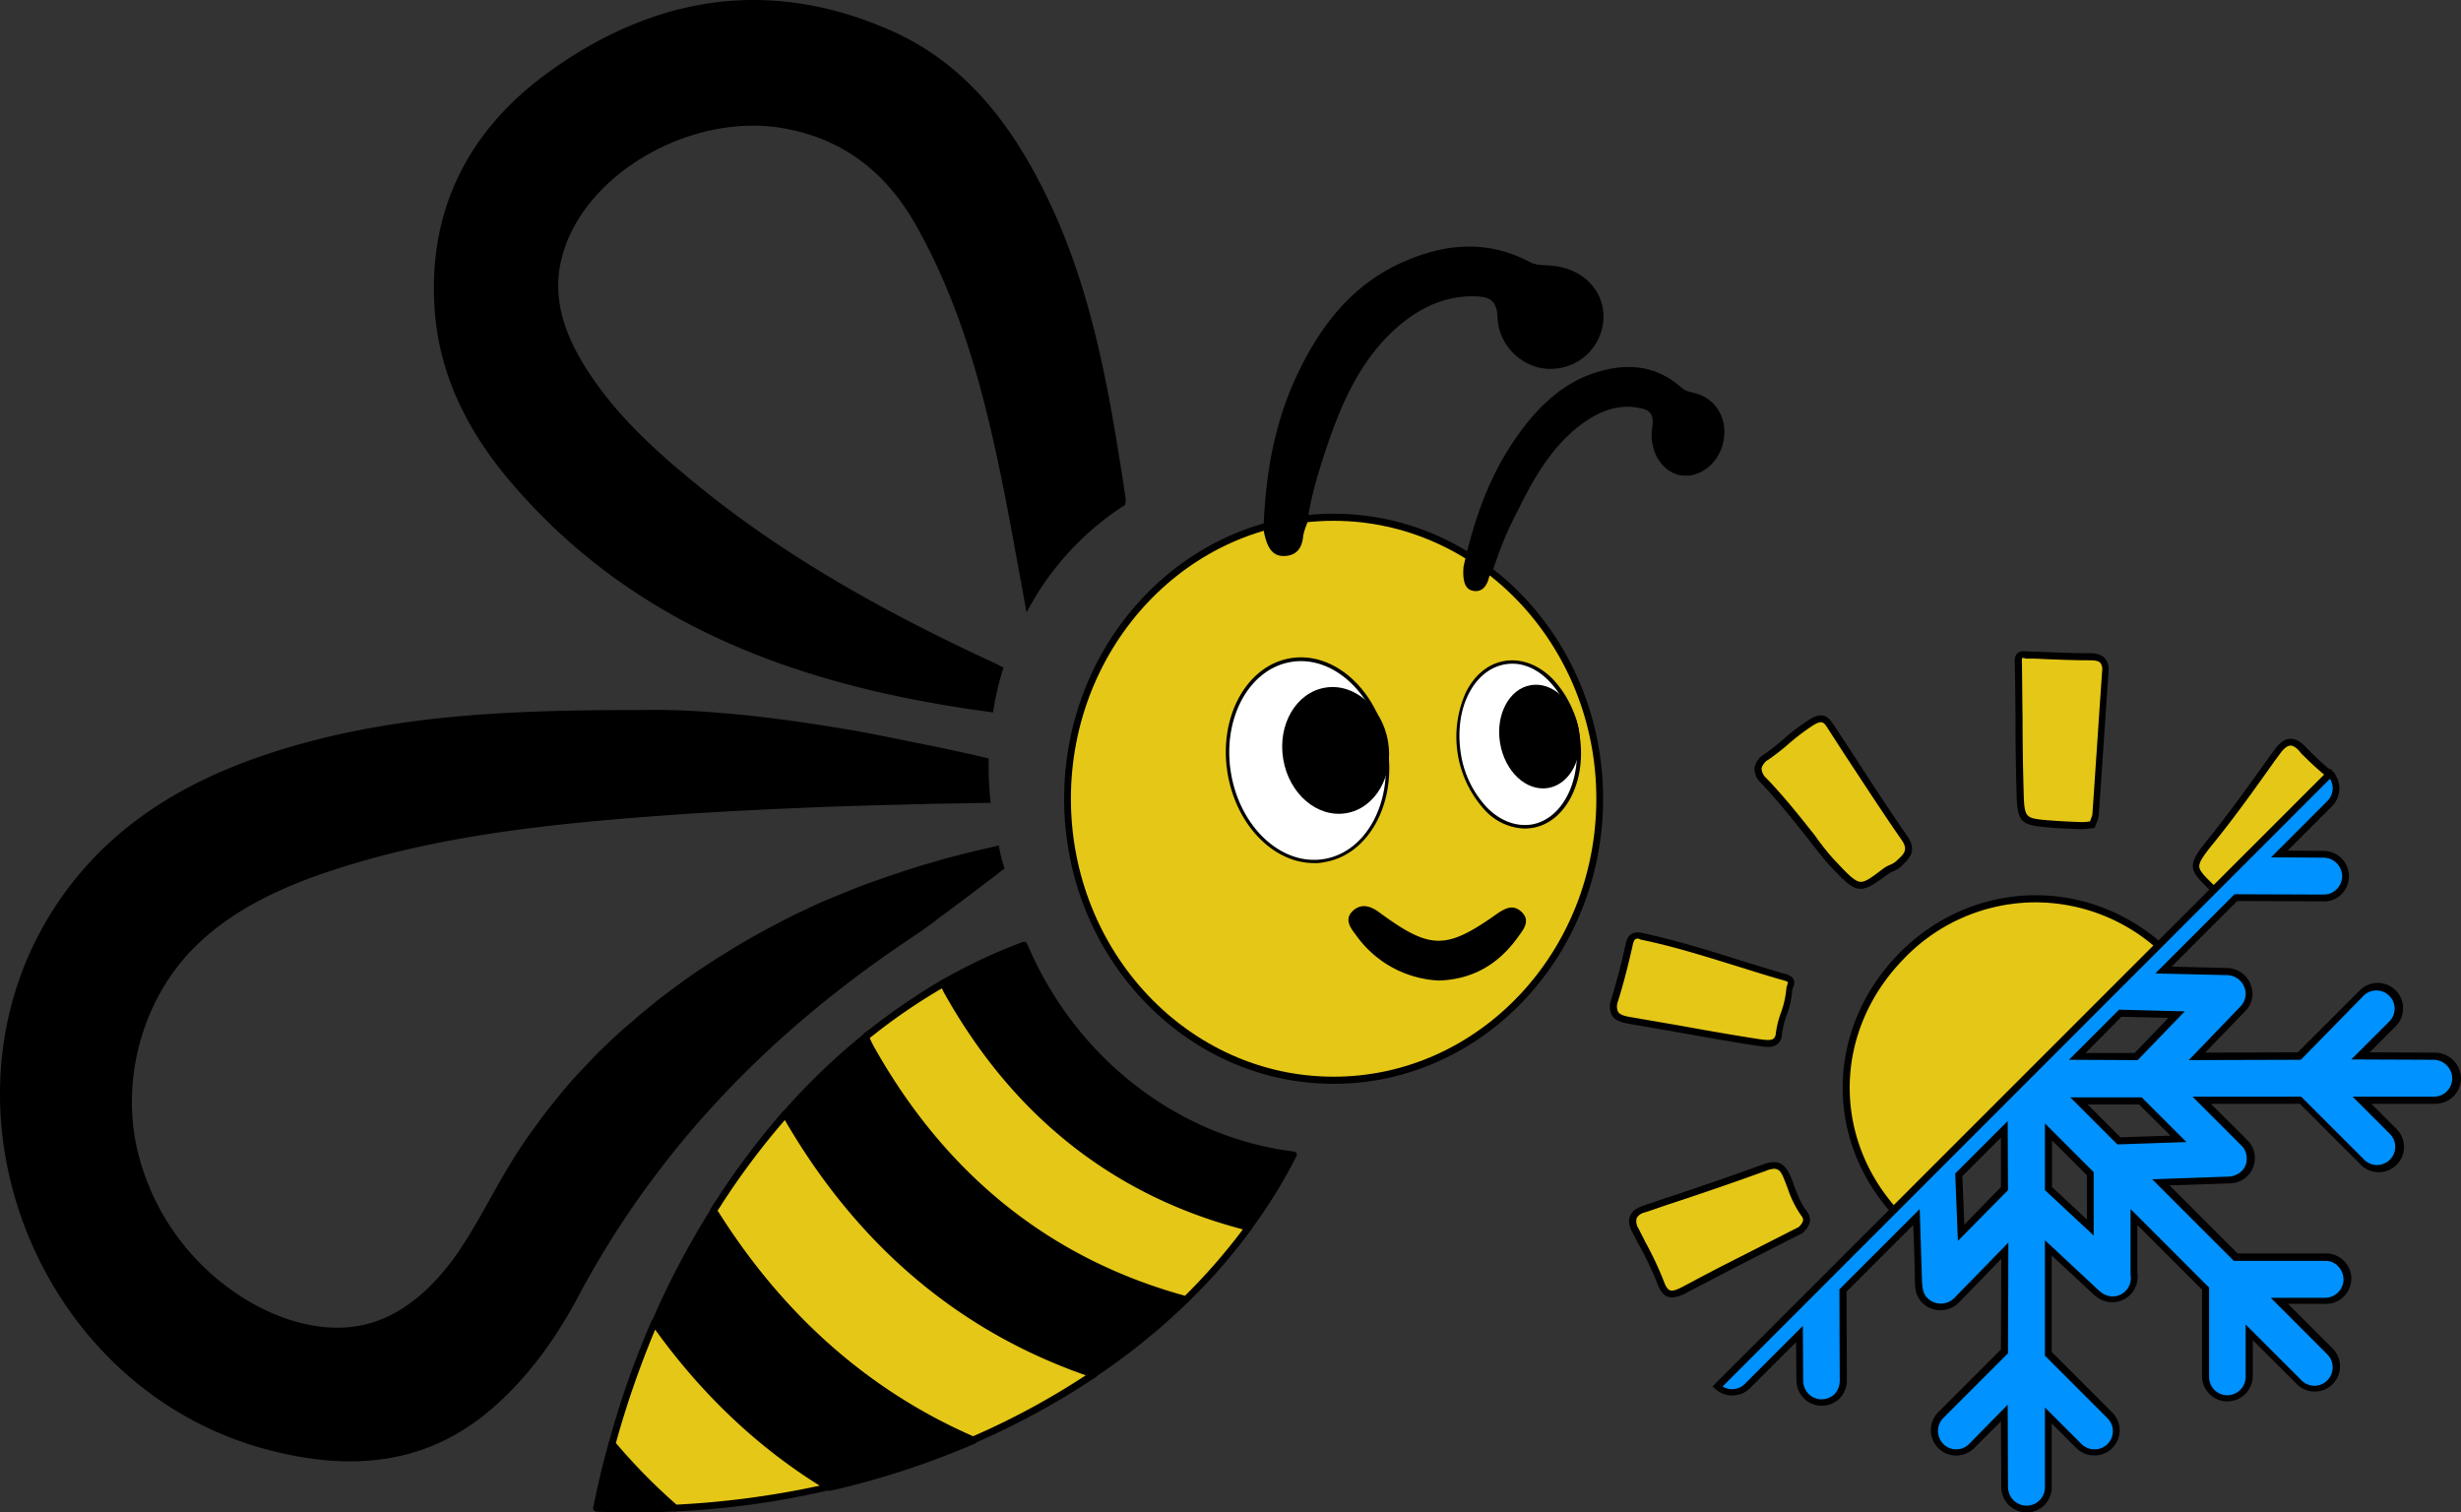 <svg id="Warstwa_1" data-name="Warstwa 1" xmlns="http://www.w3.org/2000/svg" viewBox="0 0 726.917 446.738"><rect x="0" y="0" width="726.917" height="446.738" fill="#333333" stroke="none"/><defs><style>.cls-1{fill:#e5c717;}.cls-2{fill:#0092ff;}.cls-3{fill:#fff;}</style></defs><title>icon</title><path class="cls-1" d="M778,404.4l-78.3,78.3c-19.9-22.5-18.4-53.9,2.2-75.1C724,385,756.9,386.1,778,404.4Z" transform="translate(-140.383 -125.162)"/><path d="M699.7,484.2l-.7-.8c-19.9-22.5-19-54.7,2.2-76.5,21.2-21.7,54.5-23.2,77.5-3.3l.8.7Zm41.9-92.5a53.901,53.901,0,0,0-38.9,16.7c-20.2,20.7-21.3,51.2-2.9,72.8l76.7-76.7A54.184,54.184,0,0,0,741.6,391.7Z" transform="translate(-140.383 -125.162)"/><path class="cls-1" d="M758.3,368.7a29.093,29.093,0,0,1-3.1.4c-2.7-.1-5.4-.2-8.1-.4-9.6-.8-9.8-.8-10.1-10.2-.4-12.6-.2-25.3-.5-37.9-.1-2.5,1.3-2,2.7-2,6.1.2,12.2.5,18.3.6,3,0,4.9.9,4.7,4.3-1,14.2-1.9,28.3-2.9,42.5A19.134,19.134,0,0,1,758.3,368.7Z" transform="translate(-140.383 -125.162)"/><path d="M755.3,370.1c-2.8-.1-5.5-.2-8.3-.4-10-.8-10.8-1.1-11-11.2-.2-7.1-.3-14.3-.3-21.3,0-5.5-.1-11.1-.2-16.6a3.042,3.042,0,0,1,.8-2.5,2.845,2.845,0,0,1,2.5-.5h.5c1.3,0,2.6.1,3.9.1,4.7.2,9.6.4,14.3.4,1.4,0,3.4.2,4.6,1.5a5.211,5.211,0,0,1,1.1,3.9c-1,14.2-1.9,28.3-2.9,42.5a8.301,8.301,0,0,1-.6,2.1,10.388,10.388,0,0,0-.4,1l-.2.6-.6.1C757.4,369.9,756.4,370,755.3,370.1Zm-17.6-50.6a2.769,2.769,0,0,0-.1,1c.1,5.6.1,11.2.2,16.7,0,7,.1,14.2.3,21.2.1,4.3.2,6.7,1.3,7.7,1,1,3.5,1.2,7.9,1.5,2.7.2,5.4.3,8.1.4a19.524,19.524,0,0,0,2.3-.2,1.69,1.69,0,0,0,.2-.5c.2-.6.4-1,.5-1.4,1-14.2,1.9-28.3,2.9-42.5a3.322,3.322,0,0,0-.5-2.4c-.5-.6-1.5-.8-3.1-.8-4.8,0-9.7-.2-14.4-.4-1.3-.1-2.6-.1-3.9-.1h-.6A3.079,3.079,0,0,0,737.7,319.5Z" transform="translate(-140.383 -125.162)"/><path class="cls-1" d="M828.6,353.8,794.5,388c-6.8-6.4-7.1-6.7-1.3-14,6.9-8.6,13.3-17.6,19.7-26.6,2.6-3.6,4.7-4.1,8-.6C823.4,349.2,825.9,351.6,828.6,353.8Z" transform="translate(-140.383 -125.162)"/><path d="M794.5,389.4l-.7-.7c-7.1-6.7-7.6-7.7-1.4-15.4,6.5-8.1,12.6-16.6,18.5-24.9l1.2-1.6c1.6-2.2,3-3.3,4.6-3.4s3.2.7,5,2.7a84.042,84.042,0,0,0,7.6,7l.9.7Zm22.4-44h-.1c-.9.1-1.9.9-3.1,2.6l-1.2,1.6c-5.9,8.3-12,16.9-18.6,25-2.9,3.6-4,5.3-3.9,6.6s1.6,2.8,4.3,5.4L826.9,354c-2.4-2-4.7-4.2-6.9-6.4C818.9,346.1,817.8,345.4,816.9,345.4Z" transform="translate(-140.383 -125.162)"/><path class="cls-1" d="M669.1,414.3c1,1,0,2,0,3-.2,4.6-2.6,8.6-3.1,13.2-.4,3.8-4.2,2.8-6.7,2.4-8-1.2-16-2.7-24-4.1-4.6-.8-9.2-1.6-13.9-2.4-3.4-.6-5.2-1.9-4-5.9,1.7-5.5,3.1-11.1,4.4-16.7.5-2.2,1.5-2.7,3.4-2.3,14.6,3.1,28.6,8.2,42.9,12.3C668.4,414,668.8,414.1,669.1,414.3Z" transform="translate(-140.383 -125.162)"/><path d="M662.5,434.4a21.866,21.866,0,0,1-2.8-.3c-.2,0-.4-.1-.7-.1-5.8-.9-11.6-1.9-17.3-2.9-2.2-.4-4.5-.8-6.7-1.2-4.6-.8-9.2-1.6-13.9-2.4-1.5-.3-3.6-.8-4.6-2.4a5.713,5.713,0,0,1-.2-4.7c1.5-5,3-10.5,4.3-16.6.6-2.6,2.1-3.6,4.6-3.1,9.9,2.1,19.6,5.1,29.1,8.1,4.6,1.4,9.3,2.9,13.9,4.2h.1a10.902,10.902,0,0,1,1.1.6l.2.1a2.505,2.505,0,0,1,.4,3.1,2.545,2.545,0,0,0-.2.7,28.742,28.742,0,0,1-1.6,7.3,25.128,25.128,0,0,0-1.5,6,3.625,3.625,0,0,1-1.5,2.9A4.332,4.332,0,0,1,662.5,434.4Zm-38.4-32c-.7,0-1.1.4-1.4,1.7-1.4,6.2-2.8,11.7-4.4,16.8a4.048,4.048,0,0,0,0,3.1c.4.7,1.5,1.2,3.2,1.5,4.6.8,9.2,1.6,13.9,2.4,2.2.4,4.5.8,6.7,1.2,5.6,1,11.5,2,17.2,2.9.2,0,.4.1.7.1,1.5.2,3.3.5,4.2-.1a2.132,2.132,0,0,0,.7-1.5,28.581,28.581,0,0,1,1.6-6.4,26.94,26.94,0,0,0,1.5-6.7,4.962,4.962,0,0,1,.3-1.3c.2-.6.2-.8.1-.9l-.6-.3c-4.7-1.3-9.4-2.8-13.9-4.2-9.4-2.9-19.1-6-28.9-8A1.898,1.898,0,0,0,624.1,402.4Z" transform="translate(-140.383 -125.162)"/><path class="cls-1" d="M680.7,379.1c-5.1-6.1-11.6-15.3-19.4-23.4-2.5-2.7-2.3-5,.8-7.1,4.7-3.1,8.5-7.3,13.4-10.2,2.4-1.4,3.8-1.4,5.3.9,7.3,11.2,14.5,22.5,22.1,33.4,2.6,3.8.4,5.5-1.8,7.6-1,.9-2.6,1.3-3.7,2.1C689.5,388.5,689.5,388.6,680.7,379.1Z" transform="translate(-140.383 -125.162)"/><path d="M689.9,387.7c-2.6,0-5-2.5-10-7.9h0c-1.6-1.9-3.3-4.1-5.1-6.4-4.2-5.3-8.9-11.3-14.2-16.9a5.887,5.887,0,0,1-2-4.5,6.077,6.077,0,0,1,3-4.1,65.058,65.058,0,0,0,5.8-4.6,62.76,62.76,0,0,1,7.6-5.7c2.2-1.3,4.6-2.1,6.7,1.2,1.7,2.5,3.3,5.1,5,7.6,5.5,8.5,11.2,17.3,17.1,25.8,3,4.4.4,6.7-1.7,8.7l-.3.3a8.459,8.459,0,0,1-2.2,1.3,8.273,8.273,0,0,0-1.6.9C694.2,386.2,692,387.7,689.9,387.7Zm-8.4-9.3c4.1,4.4,6.3,6.8,8.1,7.2,1.6.3,3.4-1.1,7.1-3.9a9.934,9.934,0,0,1,2-1.1,6.933,6.933,0,0,0,1.7-1l.3-.3c2.1-1.9,3.4-3.1,1.4-6-5.9-8.5-11.6-17.3-17.2-25.8-1.6-2.5-3.3-5.1-4.9-7.6-1.1-1.7-1.8-1.8-3.9-.6a66.359,66.359,0,0,0-7.3,5.5,69.028,69.028,0,0,1-6,4.7,4.302,4.302,0,0,0-2.1,2.6,4.068,4.068,0,0,0,1.4,2.9c5.4,5.6,10.2,11.7,14.4,17A75.543,75.543,0,0,0,681.5,378.4Z" transform="translate(-140.383 -125.162)"/><path class="cls-1" d="M672.4,488.4c-7.7,3.9-15.4,7.8-23.1,11.8-3.8,1.9-7.6,4-11.4,6-2.9,1.5-5.2,2.4-6.9-2.1-2-5.4-4.9-10.4-7.5-15.6-1.5-3.1-1-5.1,2.4-6.2,11.9-4,23.9-8,35.7-12.3,3.7-1.3,5.3-.5,6.7,2.9,1.5,3.6,2.6,7.5,5,10.7C674.7,485.4,673.9,486.9,672.4,488.4Z" transform="translate(-140.383 -125.162)"/><path d="M634.3,508.4a5.851,5.851,0,0,1-1.3-.2c-1.3-.5-2.2-1.7-3-3.7a94.776,94.776,0,0,0-5.5-11.6c-.7-1.3-1.3-2.5-2-3.8q-1.5-2.85-.6-4.8c.5-1.3,1.7-2.2,3.6-2.9,2.7-.9,5.5-1.9,8.3-2.8,9-3,18.3-6.2,27.4-9.5,4.1-1.5,6.3-.5,8,3.4a24.876,24.876,0,0,1,1.1,2.9c1.1,2.7,2,5.3,3.8,7.6,2.2,3-.2,5.3-1.1,6.2l-.1.1-.1.1c-7.7,3.9-15.4,7.8-23.1,11.8-2.7,1.4-5.3,2.8-7.9,4.1-1.1.6-2.3,1.2-3.4,1.8A9.773,9.773,0,0,1,634.3,508.4Zm30.1-38a6.915,6.915,0,0,0-2.4.6c-9.1,3.3-18.4,6.5-27.5,9.5-2.8.9-5.5,1.9-8.3,2.8a3.573,3.573,0,0,0-2.4,1.7,3.873,3.873,0,0,0,.6,3.1c.6,1.3,1.3,2.5,1.9,3.8a99.489,99.489,0,0,1,5.6,11.9c.5,1.4,1.1,2.3,1.8,2.5.9.3,2.2-.3,3.6-1,1.1-.6,2.3-1.2,3.4-1.8,2.6-1.4,5.3-2.8,8-4.2,7.7-3.9,15.3-7.8,23-11.7,1.6-1.6,1.5-2.4.7-3.4a30.534,30.534,0,0,1-4-8.1c-.4-.9-.7-1.9-1.1-2.8C666.5,471.3,665.8,470.4,664.4,470.4Z" transform="translate(-140.383 -125.162)"/><path class="cls-2" d="M828.6,524.5l-14.9-14.9h13.4a6.455,6.455,0,0,0,.5-12.9H800.9l-22.1-22.1,20.4-.7a6.409,6.409,0,0,0,6.2-6.7,6.314,6.314,0,0,0-1.4-3.8c-.6-.6-13.1-13.1-13.1-13.1H820l18.3,18.3a6.435,6.435,0,1,0,9.1-9.1l-9.2-9.2h21.5a6.38,6.38,0,0,0,6.4-6.4,6.487,6.487,0,0,0-6.5-6.5l-21.8-.1,9.5-9.5a6.435,6.435,0,0,0-9.1-9.1l-18.6,18.6-30.3.1,13.5-14h.1a6.414,6.414,0,0,0,1.8-4.3,6.641,6.641,0,0,0-6.4-6.7l-18.9-.4,21.4-21.4,26,.1a6.403,6.403,0,0,0,6.5-6.4h0a6.487,6.487,0,0,0-6.5-6.5l-13.1-.1,14.8-14.8a6.501,6.501,0,0,0,.2-8.9l-181,181a6.501,6.501,0,0,0,8.9-.2l15.4-15.4L672,533a6.595,6.595,0,0,0,1.9,4.6,6.43,6.43,0,0,0,9,.1,6.258,6.258,0,0,0,1.9-4.7l-.1-26.6,21.7-21.7s.5,16.2.6,18.8c0,2.6.4,4.4,2,5.9h0a6.49,6.49,0,0,0,9.2-.2l14.2-14.6-.1,29.7-18.8,18.8a6.435,6.435,0,1,0,9.1,9.1h0l9.7-9.7.1,21.8a6.5,6.5,0,0,0,13,.1h0v-21.1l9,9a6.435,6.435,0,0,0,9.1-9.1l-18.2-18.2v-31.3l14.5,13.5c.1,0,.1.1.2.1h.1a6.476,6.476,0,0,0,9.1-.7,6.295,6.295,0,0,0,1.4-5.3v-16.8l21.2,21.2v25.9a6.4,6.4,0,1,0,12.8,0h0v-13l14.8,14.8a6.458,6.458,0,0,0,9.1,0A6.132,6.132,0,0,0,828.6,524.5Zm-56-74.2,11.2,11.2-17.6.6-11.8-11.8h18.2Zm-5.9-25.8,16.7.4-11.9,12.4-17.4-.1Zm-47.8,47.7,13.5-13.5v17.5l-12.8,13.1Zm26.6,4.1V459.6l12.3,12.3v15.9Z" transform="translate(-140.383 -125.162)"/><path d="M739,571.9h0a7.511,7.511,0,0,1-7.5-7.5l-.1-19.4-7.9,7.9a7.492,7.492,0,0,1-5.3,2.2h0a7.5,7.5,0,0,1-5.3-12.8l18.5-18.5.1-26.8L719,509.9a7.669,7.669,0,0,1-10.7.2c-1.9-1.9-2.3-3.9-2.3-6.7,0-1.9-.3-11.8-.5-16.4l-19.7,19.7.1,26.2a7.727,7.727,0,0,1-2.2,5.4,7.501,7.501,0,0,1-12.7-5.4l-.1-11.3-13.6,13.6a7.462,7.462,0,0,1-10.3.2l-.8-.7,182.5-182.5.7.8a7.46,7.46,0,0,1-.2,10.3l-13.1,13.1,10.6.1a7.495,7.495,0,0,1,5.3,12.8,7.009,7.009,0,0,1-5.3,2.1l-25.5-.1-19.4,19.4,16.5.4a7.642,7.642,0,0,1,7.4,7.7,7.119,7.119,0,0,1-2.1,5l-.2.2-11.7,12.1,27.4-.1,18.3-18.3a7.495,7.495,0,1,1,10.6,10.6l-7.7,7.7,19.4.1a7.728,7.728,0,0,1,7.6,7.6,7.555,7.555,0,0,1-7.5,7.5h-19l7.5,7.5a7.46,7.46,0,0,1-10.6,10.5l-18-18H793.4c3.5,3.5,10.9,10.8,11.3,11.3a7.007,7.007,0,0,1,1.7,4.5,7.474,7.474,0,0,1-7.2,7.7l-18,.6,20.1,20.1h26.4a7.466,7.466,0,0,1,5.2,2.4,7.212,7.212,0,0,1,2,5.3,7.466,7.466,0,0,1-2.4,5.2,7.291,7.291,0,0,1-5.4,2h-10.9l13.2,13.2a7.45,7.45,0,0,1-5.3,12.7h0a7.492,7.492,0,0,1-5.3-2.2l-13-13v10.6a7.511,7.511,0,0,1-7.5,7.5h0a7.49,7.49,0,0,1-7.5-7.5V506.1L771.7,487v14.2a7.648,7.648,0,0,1-1.7,6,7.551,7.551,0,0,1-10.5.9l-.3-.2L746.4,496v28.5l17.9,17.9a7.424,7.424,0,0,1,0,10.5,7.545,7.545,0,0,1-10.6,0l-7.3-7.3v18.6A7.394,7.394,0,0,1,739,571.9Zm-5.6-31.8.1,24.3a5.702,5.702,0,0,0,1.6,3.9,5.521,5.521,0,0,0,3.9,1.6h0a5.378,5.378,0,0,0,5.4-5.4V540.9l10.8,10.8a5.493,5.493,0,0,0,7.7,0,5.372,5.372,0,0,0,0-7.6l-18.5-18.5V491.5l16.2,15.1c.1,0,.1.1.2.1l.1.1a5.378,5.378,0,0,0,8.8-5V482.3l23.2,23.2v26.4a5.378,5.378,0,0,0,5.4,5.4h0a5.464,5.464,0,0,0,5.4-5.4v-15.5l16.5,16.5a5.464,5.464,0,0,0,3.8,1.6h0a5.45,5.45,0,0,0,3.8-9.3h0l-16.7-16.7H827a5.465,5.465,0,0,0,5.6-5.3,5.785,5.785,0,0,0-1.5-3.9,5.007,5.007,0,0,0-3.8-1.7H800.2l-24.1-24.1,22.7-.8a6.05,6.05,0,0,0,3.8-1.7,5.109,5.109,0,0,0,1.4-3.9,5.26,5.26,0,0,0-1.2-3.2c-.4-.4-8-8-13-13l-1.8-1.8h32.1l18.6,18.6a5.464,5.464,0,0,0,3.8,1.6h0a5.464,5.464,0,0,0,3.8-1.6,5.372,5.372,0,0,0,0-7.6l-11-11h24a5.378,5.378,0,0,0,5.4-5.4,5.549,5.549,0,0,0-5.5-5.5l-24.3-.1,11.2-11.2a5.313,5.313,0,0,0,0-7.6,5.372,5.372,0,0,0-7.6,0L820,438.2l-33.1.1,15.4-16a5.48,5.48,0,0,0,1.4-3.5,5.617,5.617,0,0,0-5.4-5.6l-21.3-.5,23.4-23.4,26.4.1h0a5.464,5.464,0,0,0,5.4-5.4,5.549,5.549,0,0,0-5.5-5.5l-15.5-.1,16.6-16.6a5.316,5.316,0,0,0,.8-6.6L649.2,534.7a5.316,5.316,0,0,0,6.6-.8l17.1-17.1L673,533a5.521,5.521,0,0,0,1.6,3.9,5.466,5.466,0,0,0,7.6.1,5.702,5.702,0,0,0,1.6-3.9l-.1-27.1,23.7-23.7.1,2.4c0,.2.5,16.2.6,18.8.1,2.7.5,4,1.7,5.2a5.616,5.616,0,0,0,7.8-.1l16-16.4-.1,32.7-19.1,19.1a5.493,5.493,0,0,0,0,7.7,5.372,5.372,0,0,0,7.6,0Zm69.8-115.9Zm-.7-1.9Zm-83.8,69.4-.8-19.9,15.5-15.5.1,20.4Zm1.3-19.1.6,14.3,10.8-11.1V461.2Zm38.8,17.5-14.4-13.4V457l14.4,14.4Zm-12.3-14.3,10.3,9.6V472.3L746.5,462Zm19.3-12.6-13.9-13.9h21.1l13.2,13.2Zm-8.9-11.9,9.8,9.8,14.8-.5-9.3-9.2H756.9Zm14.9-13-20.3-.1,14.8-14.8,19.4.5Zm-15.4-2.1h14.5l10-10.4-13.9-.3Z" transform="translate(-140.383 -125.162)"/><path d="M437.1,381.7c-1.2.9-2.3,1.8-3.5,2.7-1.5,1.1-3,2.3-4.5,3.4-1.7,1.3-3.3,2.5-5,3.8-1.7,1.2-3.3,2.5-5,3.7-1.5,1.1-2.9,2.2-4.4,3.3-1.1.8-2.2,1.6-3.4,2.4l-.9.6c-1,.7-2.1,1.4-3.1,2.1-40.2,27.2-73,61.1-96,104.2-6.3,11.9-14.1,23-24.2,32.1-20.2,18.4-43.8,19.9-68.7,13.1C151,534.6,118.8,452,156.2,393.7c16.4-25.5,41-39.3,69.2-47.7,30.6-9.1,62-11.1,101.5-11.1,3.8,0,7.6-.1,11.3,0,4,.1,8,.3,11.9.6,4.1.3,8.2.7,12.3,1.1,4.2.5,8.5,1,12.7,1.6,4.3.6,8.7,1.3,13,2q6.6,1.05,13.2,2.4c4.5.9,8.9,1.8,13.4,2.7s9,1.9,13.5,2.9c1.1.3,2.3.5,3.4.8.3.1.6.1.8.2v2.3a97.727,97.727,0,0,0,.6,10.8c-5.7.1-11.3.2-17,.3-12.2.3-24.5.6-36.7,1.1s-24.4,1.1-36.6,1.9c-7,.5-14,1-21,1.6-27.7,2.4-55.6,6.1-82.1,14.7-16.2,5.2-32.3,12.6-43.8,25.2-13.4,14.8-19.1,36.1-15.3,55.7a70.781,70.781,0,0,0,34,47.1c10.8,6.2,24,9.6,35.9,5.9,9.7-3,17.6-10.3,23.7-18.5,6-8.2,10.5-17.4,15.7-26.2,1.2-2,2.4-4,3.7-6s2.6-3.9,4-5.8,2.7-3.8,4.2-5.7c1.4-1.8,2.9-3.7,4.4-5.5s3-3.6,4.6-5.3,3.2-3.4,4.8-5.1,3.3-3.3,5-4.9,3.4-3.2,5.2-4.7,3.5-3.1,5.4-4.6c1.8-1.5,3.7-3,5.5-4.4,1.9-1.4,3.7-2.8,5.7-4.2,1.9-1.4,3.8-2.7,5.8-4s3.9-2.6,5.9-3.8,4-2.5,6.1-3.7c2-1.2,4.1-2.3,6.2-3.5q3.15-1.65,6.3-3.3c2.1-1.1,4.3-2.1,6.4-3.1s4.3-2,6.5-2.9,4.4-1.8,6.6-2.7,4.4-1.7,6.7-2.5c2.2-.8,4.5-1.6,6.7-2.3,2.3-.8,4.5-1.5,6.8-2.2s4.6-1.3,6.8-2q3.45-.9,6.9-1.8c2.4-.6,4.8-1.1,7.3-1.7.7-.2,1.4-.3,2.1-.5A48.289,48.289,0,0,0,437.1,381.7Z" transform="translate(-140.383 -125.162)"/><path d="M472.7,274.3a83.981,83.981,0,0,0-29.1,31.8c-2.1-11.4-4.1-22.8-6.3-34.1-5.5-27.8-12.2-55.2-26.3-80.2-8.7-15.4-21.1-25.5-39-28.7-27.1-4.9-58.8,13.1-65.5,37.5-3.2,11.6.2,22.1,6.1,31.9,8.9,14.7,21.5,26,34.7,36.7,25.6,20.7,54.1,36.5,83.8,50.4,1.7.8,3.5,1.6,5.2,2.5.2.1.3.2.5.2a88.383,88.383,0,0,0-3.1,13.3c-54.8-7.3-105.1-24.2-142.5-68.1-12.7-14.9-21.4-32-22.5-52-1.7-29.2,10.6-52.3,33.7-69,31.2-22.6,65.5-28.2,101.4-12.2,22.7,10.1,36.6,29.3,46.9,51.3,12.8,27.4,17.6,56.8,22.1,86.3A6.282,6.282,0,0,1,472.7,274.3Z" transform="translate(-140.383 -125.162)"/><ellipse class="cls-1" cx="393.917" cy="236.038" rx="78.6" ry="83.1"/><path d="M534.3,445.3c-43.9,0-79.6-37.8-79.6-84.2s35.7-84.2,79.6-84.2,79.6,37.8,79.6,84.2S578.2,445.3,534.3,445.3Zm0-166.3c-42.8,0-77.6,36.8-77.6,82.1s34.8,82.1,77.6,82.1,77.6-36.8,77.6-82.1S577,279,534.3,279Z" transform="translate(-140.383 -125.162)"/><ellipse class="cls-3" cx="526.602" cy="349.828" rx="23.401" ry="30.001" transform="matrix(0.986, -0.166, 0.166, 0.986, -191.226, -32.719)"/><path d="M528.5,380.1c-11.9,0-22.9-11.1-25.5-26.4-2.8-16.6,5.5-31.9,18.5-34.1s25.9,9.5,28.7,26.1-5.5,31.9-18.5,34.1A11.944,11.944,0,0,1,528.5,380.1Zm-6.8-59.4c-12.5,2.1-20.4,16.9-17.7,32.9s15,27.4,27.5,25.3S551.9,362,549.2,346c-2.8-16-15.1-27.4-27.5-25.3Z" transform="translate(-140.383 -125.162)"/><ellipse cx="534.897" cy="346.828" rx="15.7" ry="18.8" transform="translate(-190.611 -31.382) rotate(-9.573)"/><ellipse class="cls-3" cx="588.9" cy="345.031" rx="17.7" ry="24.501" transform="translate(-189.56 -22.426) rotate(-9.573)"/><path d="M590.8,369.9a16.61,16.61,0,0,1-11.7-5.3,32.121,32.121,0,0,1-5.8-34.8c2.6-5.3,6.7-8.6,11.5-9.4h0c4.8-.8,9.8,1,14,5.1a30.35,30.35,0,0,1,8.1,16.5c2.3,13.6-3.9,26-13.8,27.7A19.535,19.535,0,0,1,590.8,369.9Zm-5.9-48.5c-4.5.8-8.3,3.9-10.8,8.9s-3.2,11.3-2.2,17.6a29.906,29.906,0,0,0,7.8,15.9c3.9,3.9,8.6,5.6,13.1,4.9,9.3-1.6,15.1-13.5,12.9-26.5a29.906,29.906,0,0,0-7.8-15.9c-3.9-4-8.5-5.7-13-4.9Z" transform="translate(-140.383 -125.162)"/><ellipse cx="595.107" cy="342.738" rx="11.8" ry="15.4" transform="translate(-189.093 -21.426) rotate(-9.573)"/><path d="M565.5,414.8A31.798,31.798,0,0,1,541,401.5c-1.6-2.1-3.8-4.8-.9-7.4,2.4-2.1,5-1.4,7.6.5,15.1,11.1,19.7,11.2,34.7.6,2.6-1.8,4.9-3,7.4-.7,2.8,2.7.5,5.3-1,7.4C583.2,409.7,575.8,414.4,565.5,414.8Z" transform="translate(-140.383 -125.162)"/><path d="M526.5,279.7a18.552,18.552,0,0,0-1.2,3.8c-.3,3.6-2,5.8-5.6,5.9-3.5.1-4.8-2.6-5.6-5.5a13.731,13.731,0,0,1-.5-2.8c.6-15.9,3.2-31.3,10.2-45.8,6.9-14.4,16.4-26.5,31.6-33,12.2-5.3,24.6-6.2,36.7.2,2,1.1,4,.9,6.1,1.1,9.5.6,16.1,7.2,15.8,15.7a15.542,15.542,0,0,1-14.9,14.8c-8.2.5-16.1-6.3-16.4-15.3-.2-5.4-2.9-6-6.8-6.1-8.5-.2-15.7,3.2-22.1,8.5-11.3,9.6-17,22.6-21.6,36.2C529.8,264.6,527.5,272,526.5,279.7Z" transform="translate(-140.383 -125.162)"/><path d="M581.6,292.9a18.292,18.292,0,0,0-1.4,2.8c-.7,2.8-2.2,4.4-4.6,4s-2.9-2.6-3-5a17.707,17.707,0,0,1,.1-2.3c2.8-12.5,6.8-24.5,13.6-35.1s14.9-19,26.1-22.3c9-2.7,17.4-1.8,24.7,4.7,1.2,1.1,2.6,1.2,4,1.6,6.3,1.7,9.7,7.7,8.3,14.4-1.3,6.2-6.7,10.6-12.2,9.9-5.6-.6-9.9-7-8.8-14.2.7-4.3-1.1-5.2-3.7-5.7-5.7-1.2-11,.5-16.1,4-9,6.2-14.8,15.8-19.8,26.1A103.071,103.071,0,0,0,581.6,292.9Z" transform="translate(-140.383 -125.162)"/><path d="M490.7,509a189.37,189.37,0,0,1-26.5,21.6c-.3.2-.5.3-.8.5-39.7-13.3-69.6-39.4-91-76.9.5-.6,1.1-1.2,1.6-1.8a190.646,190.646,0,0,1,22.1-21,29.17,29.17,0,0,0,1.4,3.1C418.7,472.4,449.3,497.8,490.7,509Z" transform="translate(-140.383 -125.162)"/><path d="M463.4,532.2a.367.367,0,0,1-.3-.1c-38.9-13.1-69.8-39.1-91.6-77.3a1.048,1.048,0,0,1,.1-1.2c.5-.6,1.1-1.2,1.6-1.8a192.413,192.413,0,0,1,22.2-21.1,1.02,1.02,0,0,1,.9-.2,1.057,1.057,0,0,1,.7.6,25.906,25.906,0,0,0,1.4,2.9c21.4,38.3,52.6,63.2,92.6,74a.988.988,0,0,1,.7.7.959.959,0,0,1-.3,1,191.788,191.788,0,0,1-26.7,21.7c-.2.1-.3.2-.5.3l-.2.3A1.422,1.422,0,0,1,463.4,532.2Zm-89.8-77.8c21.5,37.3,51.6,62.7,89.6,75.6.1-.1.2-.1.3-.2a195.459,195.459,0,0,0,25.1-20.3c-39.7-11.2-70.7-36.3-92.1-74.5a16.315,16.315,0,0,1-.9-1.9,197.55,197.55,0,0,0-20.9,20A6.886,6.886,0,0,1,373.6,454.4Z" transform="translate(-140.383 -125.162)"/><path d="M522.5,466.2A153.774,153.774,0,0,1,510,486.7a7.007,7.007,0,0,1-.8,1c-39.7-9.9-68.9-33.7-88.9-69.5a12.272,12.272,0,0,1-1.2-2.6q1.05-.6,2.1-1.2A159.479,159.479,0,0,1,443,404.3C457,437.6,486.9,461.8,522.5,466.2Z" transform="translate(-140.383 -125.162)"/><path d="M509.2,488.7H509c-38.9-9.7-69-33.3-89.6-70-.5-.9-.9-1.8-1.3-2.7a1.094,1.094,0,0,1,.4-1.3,19.618,19.618,0,0,1,2.1-1.2,160.683,160.683,0,0,1,21.9-10.1,1.04,1.04,0,0,1,1.3.6c14.2,33.5,44.3,57,78.7,61.3a1.02,1.02,0,0,1,.8.5.75.75,0,0,1,0,.9,149.345,149.345,0,0,1-12.6,20.6,7.007,7.007,0,0,1-.8,1C509.9,488.5,509.5,488.7,509.2,488.7ZM420.4,416c.3.6.5,1.1.8,1.7,20.1,36,49.6,59.2,87.6,68.8.1-.2.2-.3.3-.5a142.541,142.541,0,0,0,11.7-19c-34.2-4.8-64.1-28.2-78.5-61.4a156.063,156.063,0,0,0-20.7,9.7C421.2,415.5,420.8,415.8,420.4,416Z" transform="translate(-140.383 -125.162)"/><path class="cls-1" d="M509.2,487.7a166.795,166.795,0,0,1-18.3,21.1l-.3.3c-41.4-11.2-72-36.7-93.2-74.5a29.17,29.17,0,0,1-1.4-3.1c.4-.3.8-.7,1.2-1A178.596,178.596,0,0,1,419,415.6c.4.9.8,1.7,1.2,2.6C440.4,454,469.6,477.7,509.2,487.7Z" transform="translate(-140.383 -125.162)"/><path d="M490.7,510h-.3c-40.6-11-72.1-36.2-93.8-75a18.665,18.665,0,0,1-1.5-3.2,1.097,1.097,0,0,1,.3-1.2,6.419,6.419,0,0,1,1.3-1,192.651,192.651,0,0,1,21.9-15,1.185,1.185,0,0,1,.8-.1.902.902,0,0,1,.6.6,14.242,14.242,0,0,0,1.2,2.5c20.3,36.2,50,59.4,88.3,69a1.057,1.057,0,0,1,.7.6,1.183,1.183,0,0,1-.1,1,168.483,168.483,0,0,1-18.4,21.2l-.3.3A.745.745,0,0,1,490.7,510Zm-93.4-78.2a24.03,24.03,0,0,0,1.1,2.3c21.3,38.1,52.3,62.9,92,73.8a176.504,176.504,0,0,0,17.1-19.6c-38.2-10-67.8-33.4-88.1-69.6a11.938,11.938,0,0,1-.8-1.6,172.309,172.309,0,0,0-20.7,14.2A2.653,2.653,0,0,0,397.3,431.8Z" transform="translate(-140.383 -125.162)"/><path class="cls-1" d="M463.4,531.2A225.411,225.411,0,0,1,429,550.1c-.4.2-.8.3-1.2.5-32.1-14-57.4-36.9-76.7-67.8.5-.8,1-1.7,1.6-2.5a208.904,208.904,0,0,1,19.7-26C393.7,491.7,423.7,517.8,463.4,531.2Z" transform="translate(-140.383 -125.162)"/><path d="M427.8,551.6a.601.601,0,0,1-.4-.1c-31.6-13.8-57.5-36.7-77.1-68.2a1.083,1.083,0,0,1,0-1.1c.5-.8,1-1.7,1.6-2.5a229.877,229.877,0,0,1,19.7-26.2.923.923,0,0,1,.9-.3,1.02,1.02,0,0,1,.8.5c21.6,37.8,52,63.5,90.5,76.4a.969.969,0,0,1,.7.8.951.951,0,0,1-.4,1,227.975,227.975,0,0,1-34.6,19,6.113,6.113,0,0,1-1.2.5C428,551.6,427.9,551.6,427.8,551.6Zm-75.5-68.8c19.3,30.7,44.6,53.1,75.5,66.6.2-.1.5-.2.7-.3a223.156,223.156,0,0,0,32.6-17.7c-37.6-13.1-67.5-38.5-88.9-75.4a222.725,222.725,0,0,0-18.6,24.8C353.2,481.5,352.7,482.2,352.3,482.8Z" transform="translate(-140.383 -125.162)"/><path d="M427.8,550.6A235.065,235.065,0,0,1,388,563.8q-1.35.3-2.7.6c-20.2-12.2-37.3-28.5-51.5-48.6.5-1.2,1.1-2.5,1.6-3.7a249.735,249.735,0,0,1,15.7-29.3C370.4,513.7,395.7,536.6,427.8,550.6Z" transform="translate(-140.383 -125.162)"/><path d="M385.3,565.5a.749.749,0,0,1-.5-.1c-20-12-37.5-28.5-51.8-48.9a1.183,1.183,0,0,1-.1-1c.6-1.4,1.2-2.7,1.6-3.7a251.776,251.776,0,0,1,15.8-29.4,1.05,1.05,0,0,1,.9-.5h0a1.05,1.05,0,0,1,.9.5c19.4,31.1,45,53.7,76.2,67.4a.961.961,0,0,1,.6.9.875.875,0,0,1-.6.9,246.895,246.895,0,0,1-40,13.3q-1.35.3-2.7.6C385.4,565.4,385.3,565.5,385.3,565.5Zm-50.4-49.8c14,19.8,31,35.9,50.5,47.6.8-.2,1.5-.3,2.3-.5a234.962,234.962,0,0,0,37.5-12.3c-30.1-13.7-55-35.8-74.1-65.8a246.765,246.765,0,0,0-14.8,27.8C335.9,513.4,335.4,514.5,334.9,515.7Z" transform="translate(-140.383 -125.162)"/><path d="M339.9,570.6c-4.3.2-8.6.3-13,.3-3.4,0-6.8-.1-10.2-.2,1.3-6.5,2.8-12.9,4.5-19.1A167.78,167.78,0,0,0,339.9,570.6Z" transform="translate(-140.383 -125.162)"/><path d="M326.9,571.9c-3.4,0-6.9-.1-10.3-.2a1.234,1.234,0,0,1-.8-.4.778.778,0,0,1-.2-.8c1.3-6.5,2.8-12.9,4.6-19.2a.849.849,0,0,1,.8-.7,1.113,1.113,0,0,1,1,.3,174.648,174.648,0,0,0,18.6,18.9,1.128,1.128,0,0,1,.3,1.1.96.96,0,0,1-.9.7C335.7,571.8,331.3,571.9,326.9,571.9Zm-9-2.2c6.5.2,13.1.2,19.4-.1a179.967,179.967,0,0,1-15.6-15.9C320.3,559,319,564.4,317.9,569.7Z" transform="translate(-140.383 -125.162)"/><path class="cls-1" d="M385.3,564.4a256.939,256.939,0,0,1-45.4,6.2,167.783,167.783,0,0,1-18.7-19,253.438,253.438,0,0,1,12.6-35.8C347.9,536,365,552.3,385.3,564.4Z" transform="translate(-140.383 -125.162)"/><path d="M339.9,571.6a1.08,1.08,0,0,1-.7-.3,178.532,178.532,0,0,1-18.8-19.1,1.02,1.02,0,0,1-.2-.9,267.995,267.995,0,0,1,12.6-35.9.993.993,0,0,1,.8-.6.975.975,0,0,1,.9.4c14.2,20.2,31.4,36.4,51.2,48.3a.876.876,0,0,1,.5,1,1.085,1.085,0,0,1-.8.8,247.989,247.989,0,0,1-45.5,6.3Zm-17.6-20.2a170.911,170.911,0,0,0,17.9,18.2,262.083,262.083,0,0,0,42.3-5.6c-18.6-11.6-34.9-27.1-48.6-46.1A282.096,282.096,0,0,0,322.3,551.4Z" transform="translate(-140.383 -125.162)"/></svg>